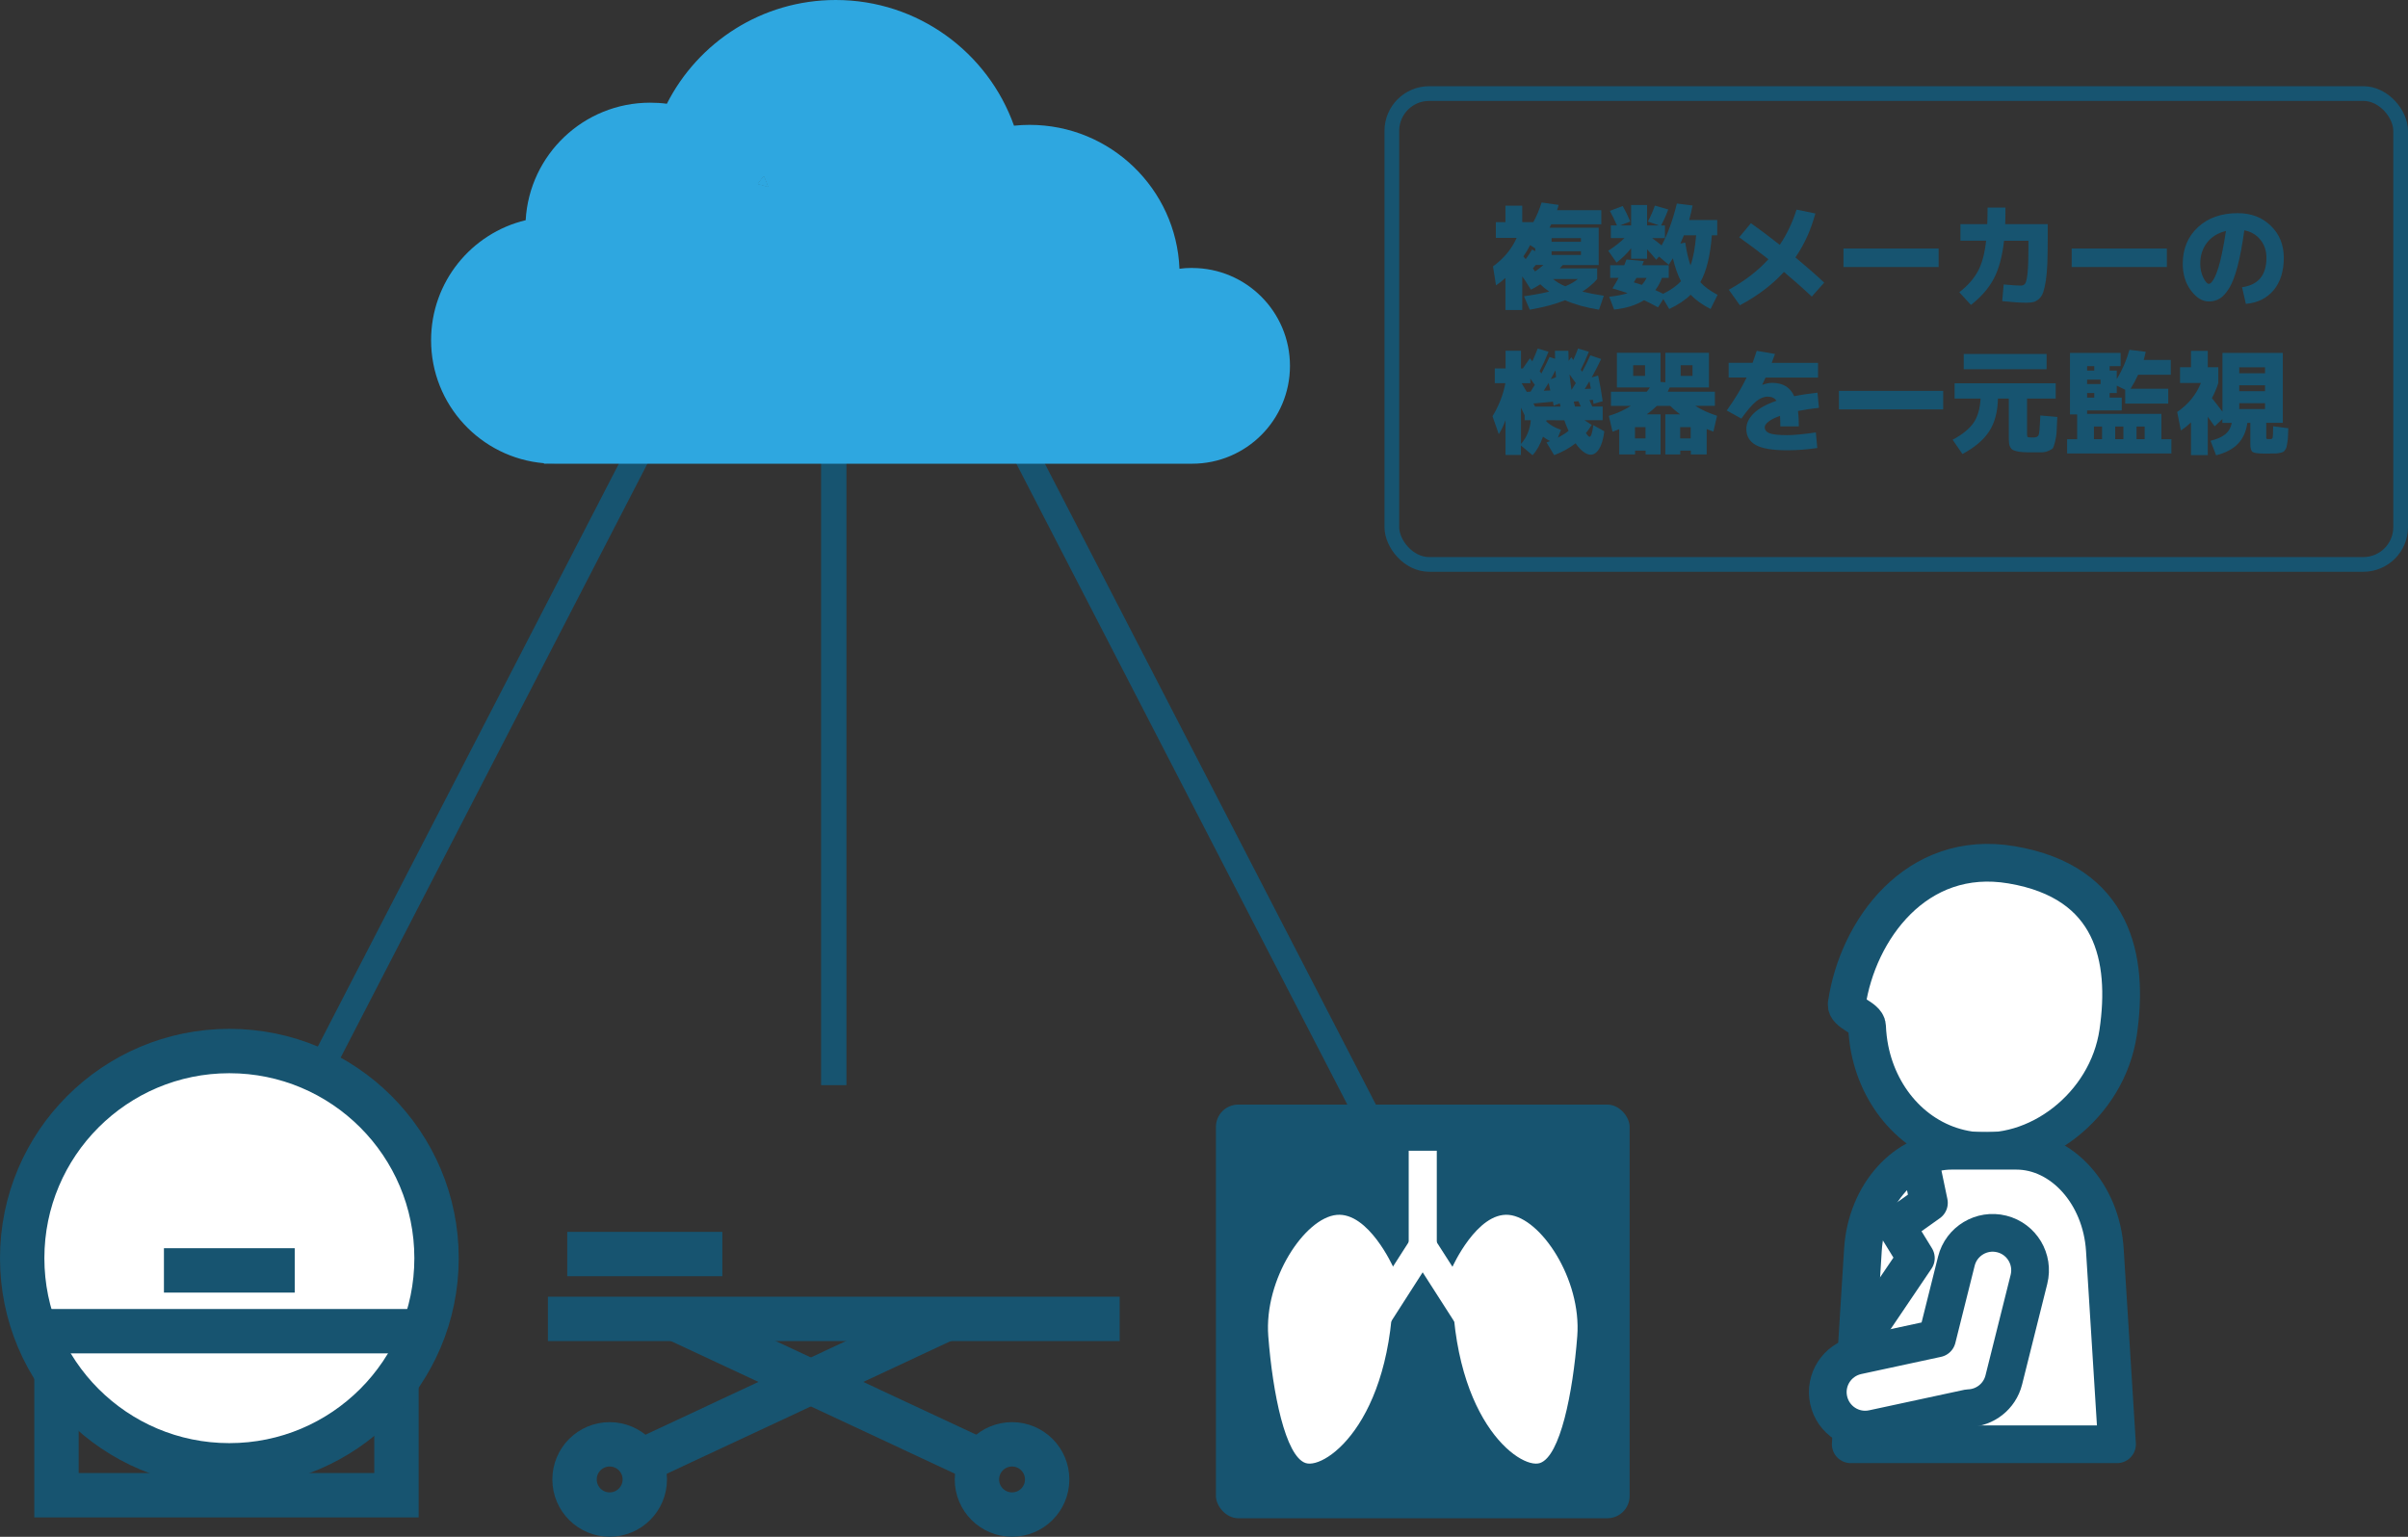 <?xml version="1.0" encoding="UTF-8"?><svg id="_レイヤー_2" xmlns="http://www.w3.org/2000/svg" viewBox="0 0 379.84 242.46"><rect x="0" y="0" width="379.84" height="242.46" fill="#333333" stroke="none"/><defs><style>.cls-1{stroke-width:4px;}.cls-1,.cls-2,.cls-3,.cls-4,.cls-5,.cls-6{stroke:#175470;}.cls-1,.cls-3,.cls-4,.cls-5{stroke-miterlimit:10;}.cls-1,.cls-4,.cls-5,.cls-6{fill:none;}.cls-2,.cls-3,.cls-7{fill:#fff;}.cls-2,.cls-6{stroke-linecap:round;stroke-linejoin:round;stroke-width:5.95px;}.cls-3,.cls-5{stroke-width:7px;}.cls-7,.cls-8,.cls-9{stroke-width:0px;}.cls-4{stroke-width:2.32px;}.cls-8{fill:#175470;}.cls-9{fill:#2ea7e0;}</style></defs><g id="_レイヤー_1-2"><line class="cls-1" x1="131.52" y1="68.74" x2="131.52" y2="171.2"/><path class="cls-2" d="m291.3,158.37c-.21,1.45,3.16,2.14,3.21,3.54.05,1.23.19,2.44.42,3.61,1.63,8.22,7.7,14.75,15.74,15.94,10.51,1.55,21.74-6.97,23.45-18.59,1.71-11.62-.69-23.71-16.81-26.43-15.06-2.55-24.29,10.31-26,21.93Z"/><path class="cls-2" d="m307.82,181.55h10.24c7.17,0,13.4,6.8,13.96,15.63l1.92,30.68h-42s1.92-30.68,1.92-30.68c.55-8.84,6.79-15.63,13.96-15.63Z"/><path class="cls-8" d="m249.59,46.01c1.01.24,2.14.46,3.4.65l-.76,2.2c-2.03-.32-3.82-.82-5.36-1.49-1.52.61-3.38,1.11-5.56,1.49l-.92-2.12c1.62-.23,2.95-.47,3.98-.74-.54-.37-1.01-.76-1.4-1.15-.49.32-.98.61-1.48.85l-.94-1.49-.43-.59v5.29h-2.65v-5.06c-.55.5-1.05.89-1.49,1.17l-.47-2.99c1.7-1.24,2.95-2.74,3.73-4.5h-3.28v-2.48h1.51v-2.59h2.65v2.59h1.75c.52-.95.95-1.98,1.31-3.1l2.68.38c-.06.24-.14.52-.25.83h6.98v2.23h-7.9l-.27.54h7.76v5.89h-5.67c-.1.11-.25.28-.47.52h5.9v1.69c-.6.71-1.39,1.37-2.36,2Zm-7.42-6.82l-.81-.52c-.29.6-.64,1.19-1.06,1.78.04.05.1.12.18.22.08.1.14.17.18.22.41-.53.74-1.04,1.01-1.53l.5.27v-.43Zm1.3,2.61h-1.21c-.05.06-.13.15-.23.27-.11.12-.19.21-.23.27.08.11.2.27.34.49.42-.28.86-.62,1.33-1.03Zm1.28-3.65h4.63v-.58h-4.63v.58Zm0,1.48v.59h4.63v-.59h-4.63Zm2.16,5.54c.8-.34,1.46-.72,1.98-1.15h-3.91c.54.46,1.18.84,1.93,1.15Z"/><path class="cls-8" d="m259.94,34.96c.46-.86.82-1.7,1.1-2.52l2.11.61c-.3.83-.68,1.67-1.13,2.52h.61v2h-2.02c.56.4,1.06.78,1.49,1.15.96-1.76,1.76-3.97,2.41-6.61l2.48.31c-.14.73-.32,1.49-.54,2.29h4.43v2.41h-.85c-.25,3.24-.86,5.71-1.82,7.4.62.7,1.53,1.36,2.72,2l-1.1,2.23c-1.31-.67-2.36-1.42-3.15-2.25-.84.83-1.96,1.58-3.37,2.25l-.94-1.57-.83,1.31c-.79-.43-1.53-.81-2.21-1.13-1.26.79-2.83,1.28-4.72,1.48l-.77-2.02c1.16-.13,2.13-.32,2.9-.56-.6-.23-1.4-.48-2.39-.76.44-.72.77-1.27.97-1.66h-1.33v-2h2.23c.14-.38.26-.68.34-.9l2.74.25c-.05.14-.13.36-.25.65h4.18v2h-1.08c-.25.71-.6,1.35-1.04,1.93.28.12.69.31,1.24.58,1.19-.59,2.12-1.25,2.81-1.98-.49-.92-.92-2.13-1.28-3.62-.22.36-.43.7-.65,1.03l-1.53-1.3-.45.5c-.55-.68-1.03-1.23-1.44-1.64v1.48h-2.52v-1.64c-.66.83-1.43,1.58-2.3,2.25l-1.3-1.87c1.03-.67,1.88-1.34,2.56-2h-2.16v-2h.97c-.4-.89-.77-1.65-1.12-2.29l2.03-.77c.44.78.84,1.6,1.19,2.45l-1.6.61h1.73v-3.22h2.52v3.22h1.87l-1.75-.61Zm-.97,9.99c.28-.29.53-.65.76-1.1h-1.6c-.08.16-.22.39-.41.7.65.19,1.07.32,1.26.4Zm7.7-3.1c.42-1.15.71-2.73.88-4.73h-1.93c-.3.71-.49,1.15-.56,1.31l.77-.16c.22,1.43.49,2.62.83,3.58Z"/><path class="cls-8" d="m274.34,37.44l1.85-2.23c1.39.98,2.91,2.12,4.55,3.42,1.12-1.66,2-3.51,2.65-5.56l2.97.61c-.7,2.59-1.75,4.9-3.15,6.93,1.72,1.43,3.23,2.75,4.54,3.98l-1.96,2.2c-1.46-1.37-2.93-2.66-4.39-3.89-1.86,2.04-4.18,3.79-6.95,5.26l-1.75-2.45c2.5-1.37,4.58-2.97,6.25-4.81-1.52-1.21-3.06-2.36-4.61-3.46Z"/><path class="cls-8" d="m290.79,42.13v-2.92h15.01v2.92h-15.01Z"/><path class="cls-8" d="m313.51,32.75h2.83c0,1.2-.01,2.07-.04,2.61h6.71v2.29c0,1.52-.02,2.82-.06,3.89-.04,1.07-.12,1.98-.24,2.75-.12.76-.26,1.37-.41,1.81-.16.44-.37.79-.65,1.04s-.56.42-.85.5c-.29.08-.67.12-1.14.12-.95,0-2.23-.08-3.83-.25l.23-2.63c1.31.12,2.21.18,2.7.18.32,0,.56-.12.71-.35.15-.23.27-.78.36-1.65.09-.86.14-2.18.14-3.96v-1.12h-3.85c-.28,2.48-.82,4.48-1.62,5.99s-2,2.89-3.6,4.14l-1.84-2c1.3-1.01,2.27-2.1,2.92-3.29.65-1.18,1.09-2.8,1.31-4.85h-4.05v-2.61h4.23c.04-.8.05-1.67.05-2.61Z"/><path class="cls-8" d="m326.79,42.13v-2.92h15.01v2.92h-15.01Z"/><path class="cls-8" d="m353.68,45.31c2.56-.36,3.83-1.91,3.83-4.64,0-1.12-.32-2.07-.96-2.85-.64-.79-1.48-1.28-2.53-1.48-.31,2.24-.66,4.12-1.05,5.62s-.83,2.66-1.31,3.46c-.49.8-.98,1.35-1.49,1.67-.5.31-1.09.47-1.75.47-1.02,0-1.96-.58-2.82-1.73-.86-1.15-1.29-2.56-1.29-4.21,0-2.36.8-4.29,2.39-5.77s3.7-2.22,6.3-2.22c2.1,0,3.83.66,5.2,1.99s2.05,3.01,2.05,5.07-.54,3.84-1.62,5.11c-1.08,1.27-2.54,1.99-4.37,2.14l-.59-2.61Zm-2.56-8.87c-1.27.31-2.27.92-2.98,1.84-.71.91-1.07,2.02-1.07,3.33,0,.8.16,1.53.48,2.19.32.65.61.98.87.98.13,0,.28-.08.44-.25s.34-.46.53-.86c.19-.41.38-.92.57-1.53.19-.61.38-1.41.58-2.39.2-.98.4-2.08.58-3.3Z"/><path class="cls-8" d="m235.8,58.13h1.69v-2.79h2.43v2.79h.29l1.12-1.6c.13.14.26.31.38.49.3-.66.58-1.34.85-2.03l1.71.5c-.43,1.08-.9,2.1-1.4,3.06l.27.38c.38-.72.81-1.59,1.28-2.61l.88.29c-.01-.28-.02-.7-.02-1.26h2.12c0,.37.01.91.04,1.6l.41-.59s.07.08.11.13.07.1.12.16c.04.06.07.11.1.14.31-.7.56-1.3.74-1.8l1.71.5c-.43,1.08-.86,2.03-1.28,2.84.06.07.14.18.23.32.48-.89.91-1.75,1.28-2.59l1.71.58c-.41.88-.91,1.84-1.49,2.9l1.01-.29c.28,1.26.52,2.61.72,4.05l-1.44.41c-.02-.13-.06-.34-.11-.63l-.54.05s.07.18.19.43.2.44.26.58h1.64v2.16h-2.86l1.13.74c-.35.55-.65.98-.92,1.3.28.38.47.58.59.58.22,0,.41-.61.59-1.84l1.73.97c-.17,1.25-.44,2.17-.83,2.78-.38.61-.83.91-1.35.91-.32,0-.69-.15-1.11-.45-.41-.3-.83-.75-1.25-1.35-.94.74-2.06,1.37-3.37,1.87l-1.21-2c.13-.05.32-.12.56-.22-.46-.24-.83-.47-1.12-.7-.42,1.22-.97,2.2-1.64,2.93l-1.84-1.53v1.49h-2.43v-5.49c-.29.82-.64,1.55-1.06,2.21l-.99-2.83c1.01-1.66,1.69-3.4,2.03-5.22h-1.67v-2.34Zm4.12,6.17v5.74c.9-1.02,1.42-2.27,1.55-3.74h-.97v-.77c-.26-.55-.46-.96-.58-1.22Zm.11-3.83c.08.14.22.37.4.68.18.31.32.54.41.68l.59-.04c.16-.24.38-.6.67-1.08-.22-.31-.45-.64-.7-.97v.72h-1.37Zm6.12,3.67c-.01-.06-.03-.14-.05-.25-.02-.11-.04-.19-.05-.25l-.97.36c-.01-.06-.03-.16-.06-.3-.03-.14-.05-.25-.06-.33l-3.08.29.27.49h4.01Zm-1.6-2.54c-.1-.42-.19-.82-.27-1.19-.21.35-.46.76-.77,1.24l1.04-.05Zm1.19,7.45c.71-.37,1.27-.73,1.69-1.08-.29-.61-.51-1.16-.67-1.66l-2.83-.02s0,.06,0,.11c0,.05,0,.08,0,.11.62.56,1.39,1,2.3,1.3l-.49,1.24Zm-.29-9.54c-.05-.49-.08-.85-.09-1.08-.22.42-.46.88-.74,1.39l.83-.31Zm2.43,2l.02-.02c.04-.06.14-.21.3-.46.16-.25.28-.44.37-.59-.46-.64-.79-1.09-.99-1.37.07.79.17,1.6.31,2.43Zm.56,2.63h.92c-.17-.38-.29-.67-.38-.85l-.74.07c.04.18.1.44.2.77Zm2.5-2.83c-.1-.53-.17-.91-.22-1.15-.16.28-.4.68-.74,1.21l.95-.05Z"/><path class="cls-8" d="m254.11,64.03v-2.23h5.65c.19-.23.35-.45.49-.67h-5.2v-5.47h6.88v4.59l.76.07v-4.66h6.88v5.47h-6.19c-.11.25-.22.47-.32.67h7.45v2.23h-3.1c.98.62,2.13,1.15,3.44,1.57l-.58,2.5c-.31-.11-.67-.25-1.06-.41v4h-2.5v-.59h-1.66v.59h-2.36v-6.32h2.32c-.58-.43-1.09-.88-1.55-1.33h-2.12c-.44.44-.97.89-1.58,1.33h2.18v6.32h-2.36v-.59h-1.66v.59h-2.5v-3.98c-.23.1-.58.23-1.06.4l-.58-2.5c1.27-.38,2.42-.91,3.46-1.57h-3.11Zm3.51-4.72h1.87v-1.69h-1.87v1.69Zm1.94,9.86v-1.78h-1.66v1.78h1.66Zm7.13,0v-1.78h-1.66v1.78h1.66Zm-1.58-9.86h1.87v-1.69h-1.87v1.69Z"/><path class="cls-8" d="m286.43,68.21l.23,2.47c-1.61.24-3.2.36-4.79.36-2.28,0-3.92-.28-4.91-.83s-1.49-1.4-1.49-2.54c0-.89.4-1.72,1.19-2.48s1.98-1.42,3.56-1.96c-.28-.43-.74-.65-1.4-.65-.59,0-1.19.25-1.8.74-.61.49-1.39,1.4-2.34,2.72l-2.3-1.28c1.34-1.88,2.39-3.62,3.13-5.2h-2.83v-2.32h3.78c.22-.6.43-1.23.65-1.89l2.88.49c-.06.18-.15.42-.27.73-.12.31-.2.53-.25.68h7.31v2.32h-8.28c-.11.24-.28.61-.52,1.12l.04.02c.54-.2,1.05-.31,1.53-.31,1.68,0,2.84.7,3.47,2.11,1.04-.22,2.27-.4,3.67-.56l.23,2.39c-1.13.12-2.23.29-3.31.5.1.74.14,1.55.14,2.43h-2.92c0-.61-.02-1.16-.05-1.66-.78.28-1.38.57-1.79.89-.41.32-.62.62-.62.89,0,.43.24.75.72.95.48.2,1.41.31,2.79.31,1.09,0,2.61-.14,4.55-.43Z"/><path class="cls-8" d="m290.07,64.59v-2.92h16.45v2.92h-16.45Z"/><path class="cls-8" d="m315.16,62.88c-.05,2.09-.5,3.8-1.37,5.15-.86,1.34-2.27,2.54-4.23,3.6l-1.55-2.25c1.56-.84,2.66-1.74,3.31-2.69.65-.95,1.01-2.22,1.1-3.81h-4.1v-2.41h15.95v2.41h-4.52v5.67c0,.23.04.36.13.41s.38.06.88.06c.46,0,.73-.14.83-.42.1-.28.18-1.23.25-2.85v-.2l2.68.23c-.05,1.12-.08,1.91-.11,2.38-.02.47-.11.98-.24,1.52s-.25.88-.34,1.02c-.09.13-.33.28-.71.43-.38.16-.73.23-1.03.23h-1.6c-.58,0-1.04,0-1.4-.03s-.69-.06-.98-.14c-.29-.07-.51-.15-.66-.24-.14-.09-.26-.23-.36-.42s-.16-.4-.18-.62c-.02-.22-.04-.52-.04-.89v-6.14h-1.71Zm-5.4-4.63v-2.41h13.07v2.41h-13.07Z"/><path class="cls-8" d="m326.52,55.68h7.99v2.09h-1.73v.7h1.12v1.33c.89-1.45,1.55-2.99,2-4.61l2.57.31c-.1.46-.2.88-.32,1.28h4.27v2.34h-5.15c-.37.8-.77,1.54-1.19,2.21h5.94v2.34h-6.79v-2.18l-1.33-.65v1.17h-1.12v.72h1.91v2.02h-5.47v.54h11.72v4h1.58v2.25h-16.45v-2.25h1.58v-3.91h-1.13v-9.7Zm2.7,2.79h1.13v-.7h-1.13v.7Zm0,1.42v.7h2.12v-.7h-2.12Zm0,2.12v.72h1.13v-.72h-1.13Zm2.36,7.27v-1.98h-1.28v1.98h1.28Zm3.37,0v-1.98h-1.3v1.98h1.3Zm2.07,0h1.28v-1.98h-1.28v1.98Z"/><path class="cls-8" d="m358.13,71.56h-1.06c-.95-.01-1.54-.1-1.76-.27-.23-.17-.34-.58-.34-1.24v-3.33h-.47c-.19,1.37-.69,2.47-1.49,3.3-.8.83-1.95,1.44-3.44,1.81l-.88-2.29c1.03-.25,1.82-.6,2.35-1.05.53-.45.87-1.04,1-1.77h-1.48v-.61l-1.22,1.15c-.24-.36-.6-.86-1.08-1.51v6.05h-2.65v-5.17c-.53.52-1.06.94-1.6,1.28l-.58-2.92c1.75-1.19,3-2.71,3.74-4.57h-3.29v-2.48h1.73v-2.59h2.65v2.59h1.66v2.48c-.25.8-.59,1.6-1.01,2.39.5.62,1.06,1.34,1.66,2.14v-9.27h9.52v11.03h-2.61v2c0,.28,0,.44.03.48.02.04.08.07.19.08.02,0,.07,0,.13,0,.06,0,.1,0,.11,0,.02,0,.06,0,.12,0,.05,0,.09,0,.12,0,.18-.01.29-.1.32-.28.04-.17.06-.75.07-1.74l2.39.31c-.02.56-.04,1-.05,1.3-.01.3-.04.62-.1.95-.05.34-.1.58-.13.72-.03.14-.11.3-.23.47-.13.17-.23.27-.32.31s-.25.09-.49.14c-.23.05-.44.08-.63.09-.19,0-.47,0-.85,0Zm-4.91-12.67h4.07v-.94h-4.07v.94Zm0,1.89v.94h4.07v-.94h-4.07Zm0,2.83v.92h4.07v-.92h-4.07Z"/><line class="cls-1" x1="45.99" y1="177.5" x2="103.07" y2="66.96"/><line class="cls-1" x1="216.45" y1="177.5" x2="159.37" y2="66.96"/><path class="cls-9" d="m121.15,29.47c-.52-.17-1.05-.32-1.59-.45.29-.42.6-.82.92-1.21.25.54.46,1.09.66,1.66Z"/><path class="cls-9" d="m121.15,29.47c-.52-.17-1.05-.32-1.59-.45.29-.42.6-.82.92-1.21.25.54.46,1.09.66,1.66Z"/><path class="cls-9" d="m121.15,29.47c-.52-.17-1.05-.32-1.59-.45.29-.42.6-.82.92-1.21.25.54.46,1.09.66,1.66Z"/><path class="cls-9" d="m188.03,42.27c-.67,0-1.34.04-1.98.13-.5-12.62-10.9-22.7-23.64-22.7-.83,0-1.65.04-2.46.13-4.11-11.56-15.15-19.83-28.12-19.83-11.64,0-21.72,6.66-26.64,16.37-.86-.12-1.75-.17-2.64-.17-10.48,0-19.05,8.2-19.63,18.54-8.56,2.05-14.92,9.75-14.92,18.94,0,10.19,7.83,18.55,17.8,19.4.55.05,1.11.08,1.67.08h100.57c8.53,0,15.44-6.91,15.44-15.44s-6.91-15.44-15.44-15.44Zm-66.88-12.8c-.52-.17-1.05-.32-1.59-.45.29-.42.6-.82.92-1.21.25.54.46,1.09.66,1.66Z"/><path class="cls-9" d="m87.47,73.15h-1.67v-.08c.55.05,1.11.08,1.67.08Z"/><rect class="cls-4" x="219.55" y="14.76" width="159.13" height="74.29" rx="5.89" ry="5.89"/><path class="cls-2" d="m292.98,213.87l12.57-2.71,3.05-12.19c.79-3.16,3.99-5.08,7.16-4.29h0c3.16.79,5.08,3.99,4.29,7.16l-3.97,15.87c-.66,2.63-2.99,4.4-5.58,4.46l-15.04,3.24c-3.19.69-6.32-1.34-7.01-4.53-.69-3.19,1.34-6.32,4.53-7.01Z"/><polyline class="cls-6" points="303.24 184.84 304.27 189.77 299.11 193.44 302.21 198.49 293.84 210.87"/><rect class="cls-5" x="8.91" y="216.49" width="53.63" height="19.41"/><circle class="cls-3" cx="36.18" cy="198.5" r="32.68"/><line class="cls-5" x1="3.5" y1="210.02" x2="68.25" y2="210.02"/><line class="cls-5" x1="25.86" y1="200.43" x2="46.49" y2="200.43"/><line class="cls-5" x1="86.43" y1="208.08" x2="176.62" y2="208.08"/><line class="cls-5" x1="89.48" y1="197.85" x2="113.94" y2="197.85"/><line class="cls-5" x1="99.77" y1="231.17" x2="149.19" y2="208.08"/><circle class="cls-5" cx="96.17" cy="233.41" r="5.54"/><line class="cls-5" x1="156.04" y1="231.17" x2="106.62" y2="208.08"/><circle class="cls-5" cx="159.64" cy="233.41" r="5.54"/><rect class="cls-8" x="191.8" y="174.27" width="65.26" height="65.26" rx="3.52" ry="3.52"/><rect class="cls-7" x="222.21" y="181.55" width="4.43" height="15.75"/><rect class="cls-7" x="218.31" y="194.84" width="4.43" height="15.75" transform="translate(144.25 -86.96) rotate(32.66)"/><path class="cls-7" d="m219.76,199.89s-3.89-8.69-8.91-8.22-11.48,10.14-10.79,19.13,2.7,18.94,5.88,20.02,14.54-7.05,13.82-30.93Z"/><rect class="cls-7" x="226.11" y="194.84" width="4.43" height="15.75" transform="translate(529.94 250.17) rotate(147.34)"/><path class="cls-7" d="m229.1,199.89s3.89-8.69,8.91-8.22,11.48,10.14,10.79,19.13-2.7,18.94-5.88,20.02-14.54-7.05-13.82-30.93Z"/></g></svg>